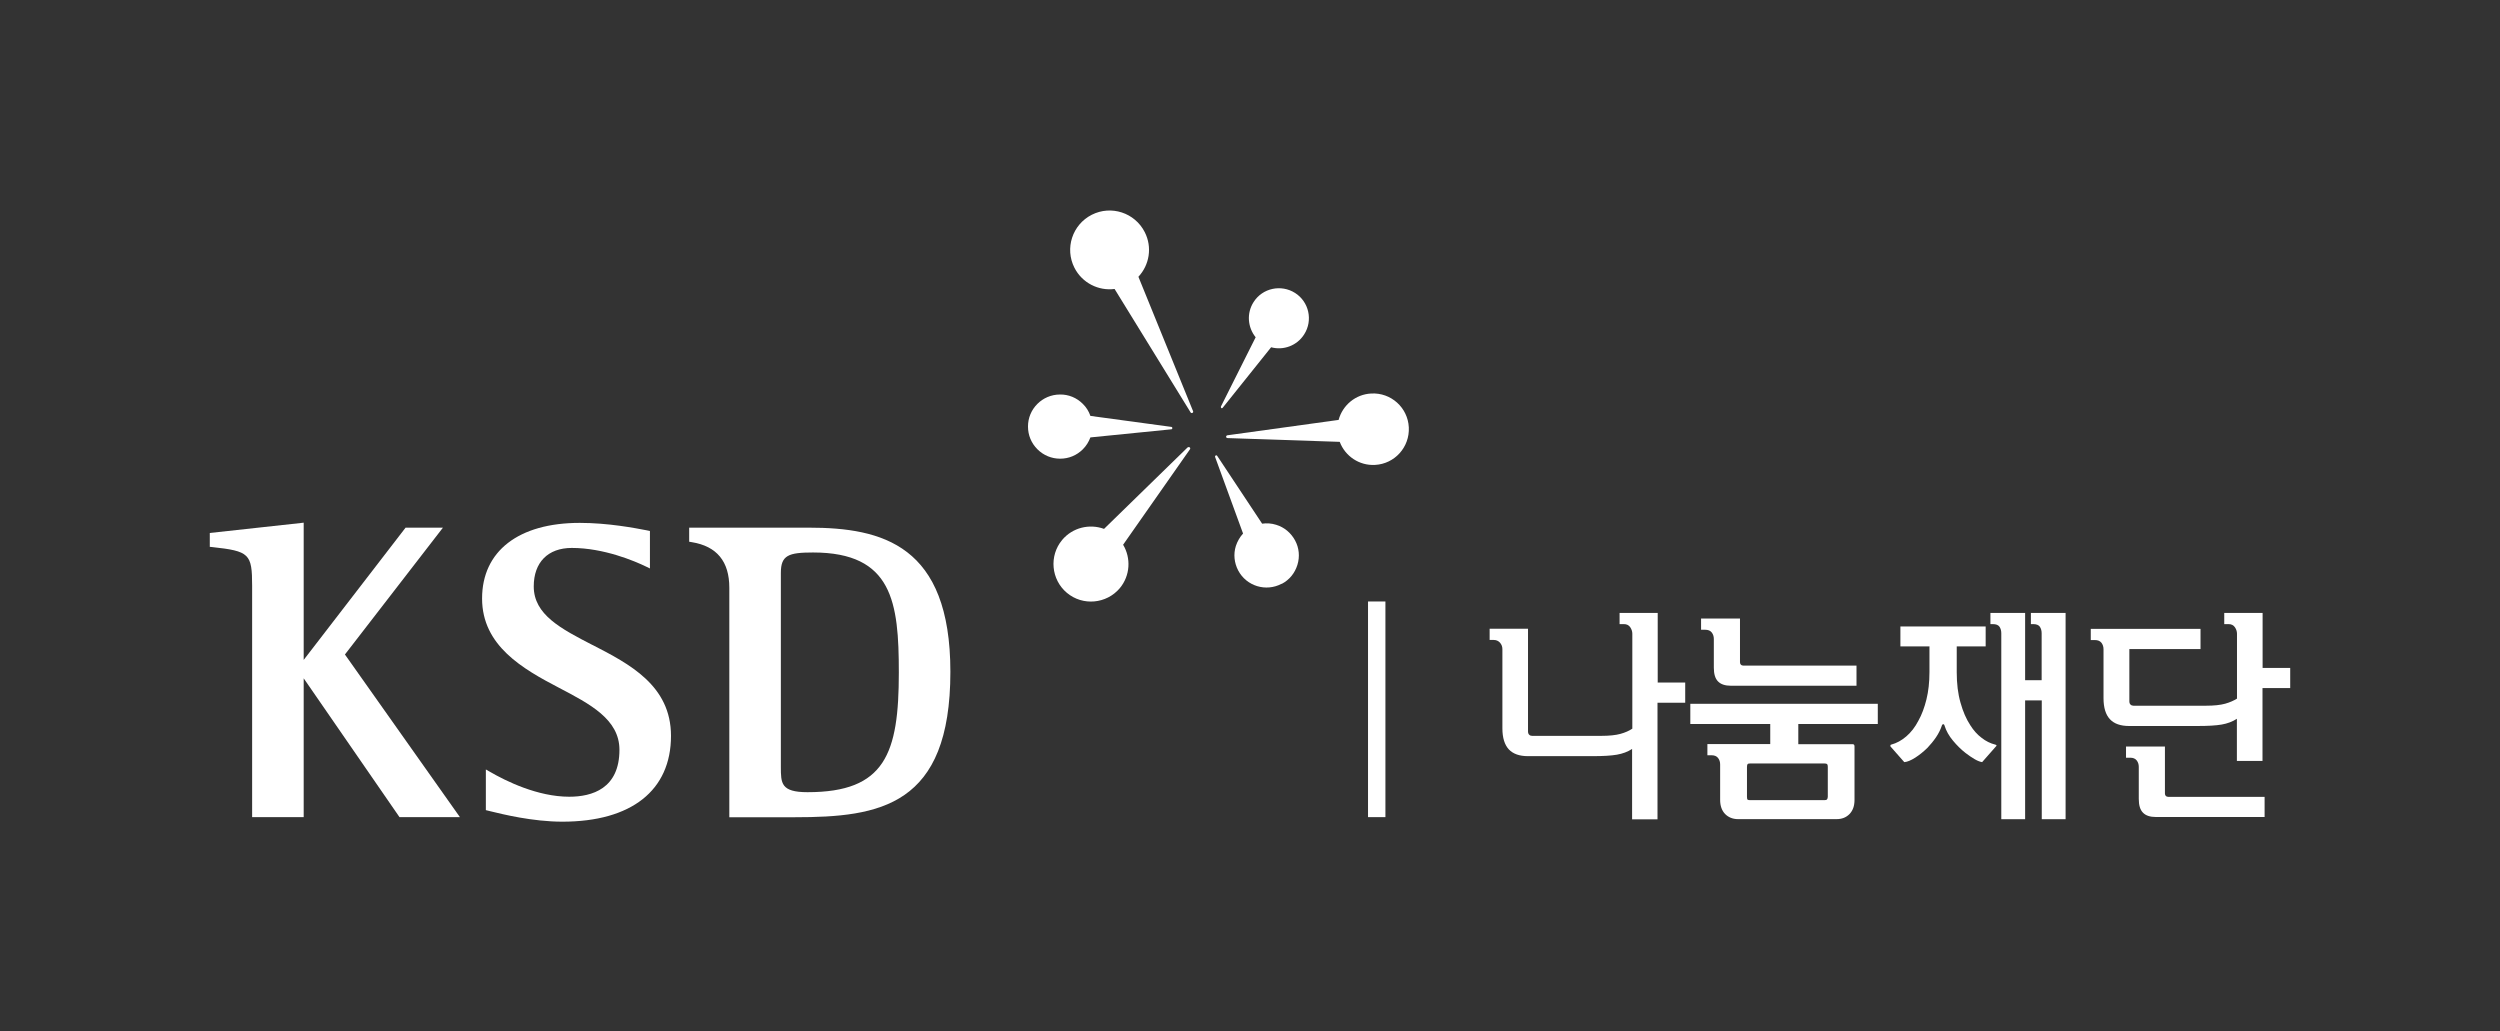 <svg width="143" height="59" viewBox="0 0 143 59" fill="none" xmlns="http://www.w3.org/2000/svg">
<rect x="0" y="0" width="143" height="59" fill="#333333" stroke="none"/>
<path d="M94.809 39.041H96.394V40.195H94.809V46.867H93.356V42.84C93.103 43.005 92.811 43.112 92.481 43.169C92.145 43.227 91.682 43.252 91.093 43.252H87.402C86.913 43.252 86.552 43.125 86.305 42.865C86.064 42.605 85.937 42.206 85.937 41.66V37.132C85.937 36.986 85.892 36.866 85.797 36.758C85.702 36.657 85.588 36.606 85.448 36.606H85.207V35.965H87.402V41.838C87.402 41.92 87.427 41.99 87.472 42.028C87.516 42.072 87.573 42.091 87.636 42.091H91.587C92.05 42.091 92.418 42.053 92.691 41.977C92.963 41.901 93.192 41.8 93.369 41.679V36.251C93.369 36.124 93.331 35.997 93.249 35.877C93.166 35.756 93.046 35.699 92.881 35.699H92.64V35.059H94.821V39.035L94.809 39.041Z" fill="white"/>
<path d="M101.258 41.413H96.686V40.258H107.41V41.413H102.863V42.567H105.957C105.996 42.567 106.027 42.573 106.046 42.592C106.065 42.611 106.078 42.643 106.078 42.694V45.757C106.078 46.099 105.983 46.365 105.793 46.562C105.602 46.759 105.355 46.854 105.057 46.854H99.413C99.115 46.854 98.868 46.752 98.677 46.562C98.487 46.365 98.392 46.093 98.392 45.757V43.727C98.392 43.581 98.354 43.461 98.271 43.353C98.189 43.252 98.069 43.201 97.904 43.201H97.663V42.56H101.258V41.406V41.413ZM99.527 35.382V37.88C99.527 37.938 99.546 37.988 99.578 38.02C99.609 38.052 99.654 38.071 99.711 38.071H106.192V39.225H99.013C98.677 39.225 98.43 39.142 98.271 38.977C98.107 38.813 98.031 38.546 98.031 38.191V36.549C98.031 36.403 97.992 36.282 97.91 36.175C97.828 36.073 97.707 36.022 97.542 36.022H97.301V35.382H99.533H99.527ZM104.55 45.566V43.861C104.55 43.784 104.537 43.734 104.512 43.708C104.486 43.683 104.435 43.67 104.353 43.67H100.111C100.028 43.67 99.977 43.683 99.958 43.715C99.939 43.746 99.927 43.797 99.927 43.873V45.579C99.927 45.674 99.939 45.731 99.971 45.744C99.996 45.763 100.047 45.769 100.123 45.769H104.353C104.429 45.769 104.474 45.757 104.505 45.725C104.531 45.693 104.55 45.642 104.55 45.566Z" fill="white"/>
<path d="M110.346 36.974H108.703V35.832H113.58V36.974H111.925V38.451C111.925 39.098 111.994 39.682 112.14 40.189C112.28 40.696 112.47 41.134 112.705 41.489C112.889 41.781 113.104 42.022 113.351 42.206C113.592 42.396 113.852 42.523 114.131 42.592C114.17 42.599 114.195 42.618 114.201 42.637C114.201 42.656 114.201 42.675 114.17 42.694L113.377 43.594C113.263 43.575 113.123 43.525 112.958 43.429C112.793 43.334 112.616 43.214 112.426 43.068C112.172 42.871 111.937 42.637 111.709 42.364C111.481 42.091 111.322 41.806 111.233 41.521C111.214 41.451 111.189 41.419 111.151 41.426C111.113 41.426 111.081 41.464 111.068 41.521C110.992 41.743 110.885 41.958 110.739 42.174C110.593 42.389 110.428 42.586 110.25 42.776C110.022 42.998 109.787 43.188 109.547 43.341C109.306 43.493 109.096 43.582 108.925 43.594L108.132 42.694C108.132 42.694 108.132 42.65 108.132 42.63C108.132 42.611 108.145 42.599 108.177 42.592C108.487 42.51 108.773 42.351 109.039 42.123C109.306 41.895 109.54 41.597 109.73 41.229C109.927 40.88 110.079 40.468 110.193 40.005C110.307 39.542 110.365 39.022 110.365 38.445V36.967L110.346 36.974ZM115.831 38.908H116.782V36.225C116.782 36.08 116.751 35.959 116.681 35.851C116.611 35.75 116.484 35.699 116.3 35.699H116.167V35.059H118.152V46.86H116.789V40.062H115.837V46.86H114.474V36.225C114.474 36.08 114.442 35.959 114.372 35.851C114.303 35.75 114.176 35.699 113.986 35.699H113.852V35.059H115.837V38.908H115.831Z" fill="white"/>
<path d="M129.415 38.204H131V39.358H129.415V43.525H127.95V41.115C127.696 41.28 127.405 41.388 127.075 41.445C126.745 41.502 126.282 41.527 125.686 41.527H121.786C121.298 41.527 120.93 41.4 120.689 41.14C120.448 40.886 120.321 40.481 120.321 39.935V37.139C120.321 36.993 120.283 36.872 120.201 36.764C120.118 36.663 119.998 36.612 119.833 36.612H119.592V35.972H125.87V37.126H121.799V40.113C121.799 40.202 121.824 40.265 121.868 40.303C121.913 40.347 121.97 40.367 122.033 40.367H126.174C126.637 40.367 127.005 40.328 127.278 40.252C127.55 40.176 127.772 40.075 127.956 39.961V36.251C127.956 36.124 127.918 35.997 127.836 35.877C127.753 35.756 127.633 35.699 127.468 35.699H127.227V35.059H129.421V38.204H129.415ZM123.834 42.694V45.389C123.834 45.446 123.853 45.497 123.885 45.529C123.917 45.56 123.961 45.579 124.018 45.579H129.535V46.733H123.321C122.985 46.733 122.737 46.651 122.579 46.486C122.414 46.321 122.338 46.055 122.338 45.7V43.867C122.338 43.721 122.3 43.601 122.217 43.493C122.135 43.391 122.014 43.341 121.849 43.341H121.608V42.7H123.841L123.834 42.694Z" fill="white"/>
<path d="M79.246 34.405H78.251V46.74H79.246V34.405Z" fill="white"/>
<path d="M65.478 13.275C64.914 12.166 63.557 11.722 62.447 12.286C61.337 12.851 60.894 14.208 61.458 15.317C61.902 16.186 62.834 16.649 63.754 16.529L68.104 23.593C68.123 23.625 68.167 23.637 68.205 23.619C68.243 23.599 68.263 23.555 68.243 23.517L65.117 15.831C65.745 15.159 65.922 14.144 65.478 13.275Z" fill="white"/>
<path d="M71.826 19.287L69.835 23.257C69.835 23.257 69.835 23.32 69.854 23.34C69.879 23.358 69.917 23.352 69.936 23.327L72.708 19.864C73.412 20.055 74.185 19.776 74.597 19.129C75.111 18.33 74.876 17.264 74.078 16.757C73.278 16.25 72.213 16.478 71.706 17.277C71.293 17.917 71.37 18.729 71.82 19.287H71.826Z" fill="white"/>
<path d="M76.576 24.018L70.203 24.899C70.165 24.906 70.133 24.944 70.133 24.982C70.133 25.02 70.165 25.052 70.209 25.058L76.633 25.274C76.938 26.085 77.743 26.643 78.65 26.593C79.779 26.535 80.641 25.572 80.584 24.443C80.527 23.314 79.563 22.445 78.434 22.509C77.534 22.553 76.798 23.181 76.57 24.012L76.576 24.018Z" fill="white"/>
<path d="M67.939 25.584L63.151 30.252C62.321 29.948 61.357 30.169 60.754 30.886C60 31.793 60.12 33.15 61.027 33.911C61.934 34.672 63.291 34.545 64.052 33.645C64.654 32.922 64.699 31.92 64.242 31.159L68.066 25.699C68.091 25.661 68.085 25.616 68.053 25.591C68.022 25.565 67.971 25.565 67.946 25.591L67.939 25.584Z" fill="white"/>
<path d="M73.317 33.397C73.754 33.169 74.065 32.782 74.211 32.313C74.357 31.844 74.312 31.343 74.078 30.912C73.843 30.48 73.463 30.157 72.993 30.017C72.733 29.935 72.46 29.916 72.194 29.954L69.626 26.079C69.607 26.047 69.569 26.035 69.537 26.054C69.505 26.073 69.493 26.111 69.505 26.143L71.103 30.518C70.919 30.721 70.78 30.962 70.691 31.229C70.545 31.698 70.596 32.193 70.824 32.63C71.3 33.531 72.416 33.867 73.31 33.391L73.317 33.397Z" fill="white"/>
<path d="M58.801 24.398C58.801 24.893 58.991 25.349 59.34 25.698C59.689 26.047 60.152 26.237 60.64 26.237C61.135 26.237 61.591 26.047 61.94 25.698C62.136 25.502 62.276 25.273 62.371 25.02L66.994 24.557C67.032 24.557 67.058 24.525 67.058 24.487C67.058 24.449 67.032 24.417 66.994 24.417L62.371 23.79C62.282 23.529 62.136 23.295 61.934 23.098C61.585 22.75 61.122 22.559 60.633 22.566C59.619 22.566 58.794 23.396 58.801 24.405V24.398Z" fill="white"/>
<path d="M25.33 30.182H23.199C23.199 30.182 17.771 37.227 17.371 37.747V29.896L17.206 29.916L12 30.486V31.279L12.133 31.292C14.27 31.526 14.422 31.672 14.422 33.517V46.74H17.371V38.8C17.771 39.383 22.851 46.74 22.851 46.74H26.307C26.307 46.74 19.851 37.608 19.73 37.437C19.857 37.265 25.336 30.182 25.336 30.182H25.33Z" fill="white"/>
<path d="M33.898 36.898C32.09 35.965 30.53 35.16 30.53 33.543C30.53 32.167 31.342 31.342 32.706 31.342C34.538 31.342 36.301 32.091 36.967 32.414L37.176 32.516V30.372L36.992 30.334C36.333 30.207 34.786 29.909 33.162 29.909C29.662 29.909 27.575 31.526 27.575 34.234C27.575 36.942 29.909 38.261 31.97 39.339C33.752 40.271 35.432 41.147 35.432 42.89C35.432 45.11 33.866 45.573 32.56 45.573C30.752 45.573 28.939 44.679 28.013 44.14L27.791 44.013V46.34L28.076 46.41C28.729 46.569 30.461 47 32.166 47C36.117 47 38.381 45.211 38.381 42.091C38.381 39.206 35.997 37.976 33.891 36.891L33.898 36.898Z" fill="white"/>
<path d="M46.264 30.182H39.421V30.987L39.573 31.012C41.002 31.245 41.717 32.114 41.717 33.619V46.746H45.464C50.328 46.746 54.362 46.118 54.362 38.426C54.362 31.177 50.468 30.182 46.264 30.182ZM46.187 45.313C44.665 45.313 44.665 44.799 44.665 43.861V32.763C44.665 31.761 45.103 31.602 46.505 31.602C51.058 31.602 51.413 34.45 51.413 38.47C51.413 43.106 50.633 45.313 46.194 45.313H46.187Z" fill="white"/>
</svg>

